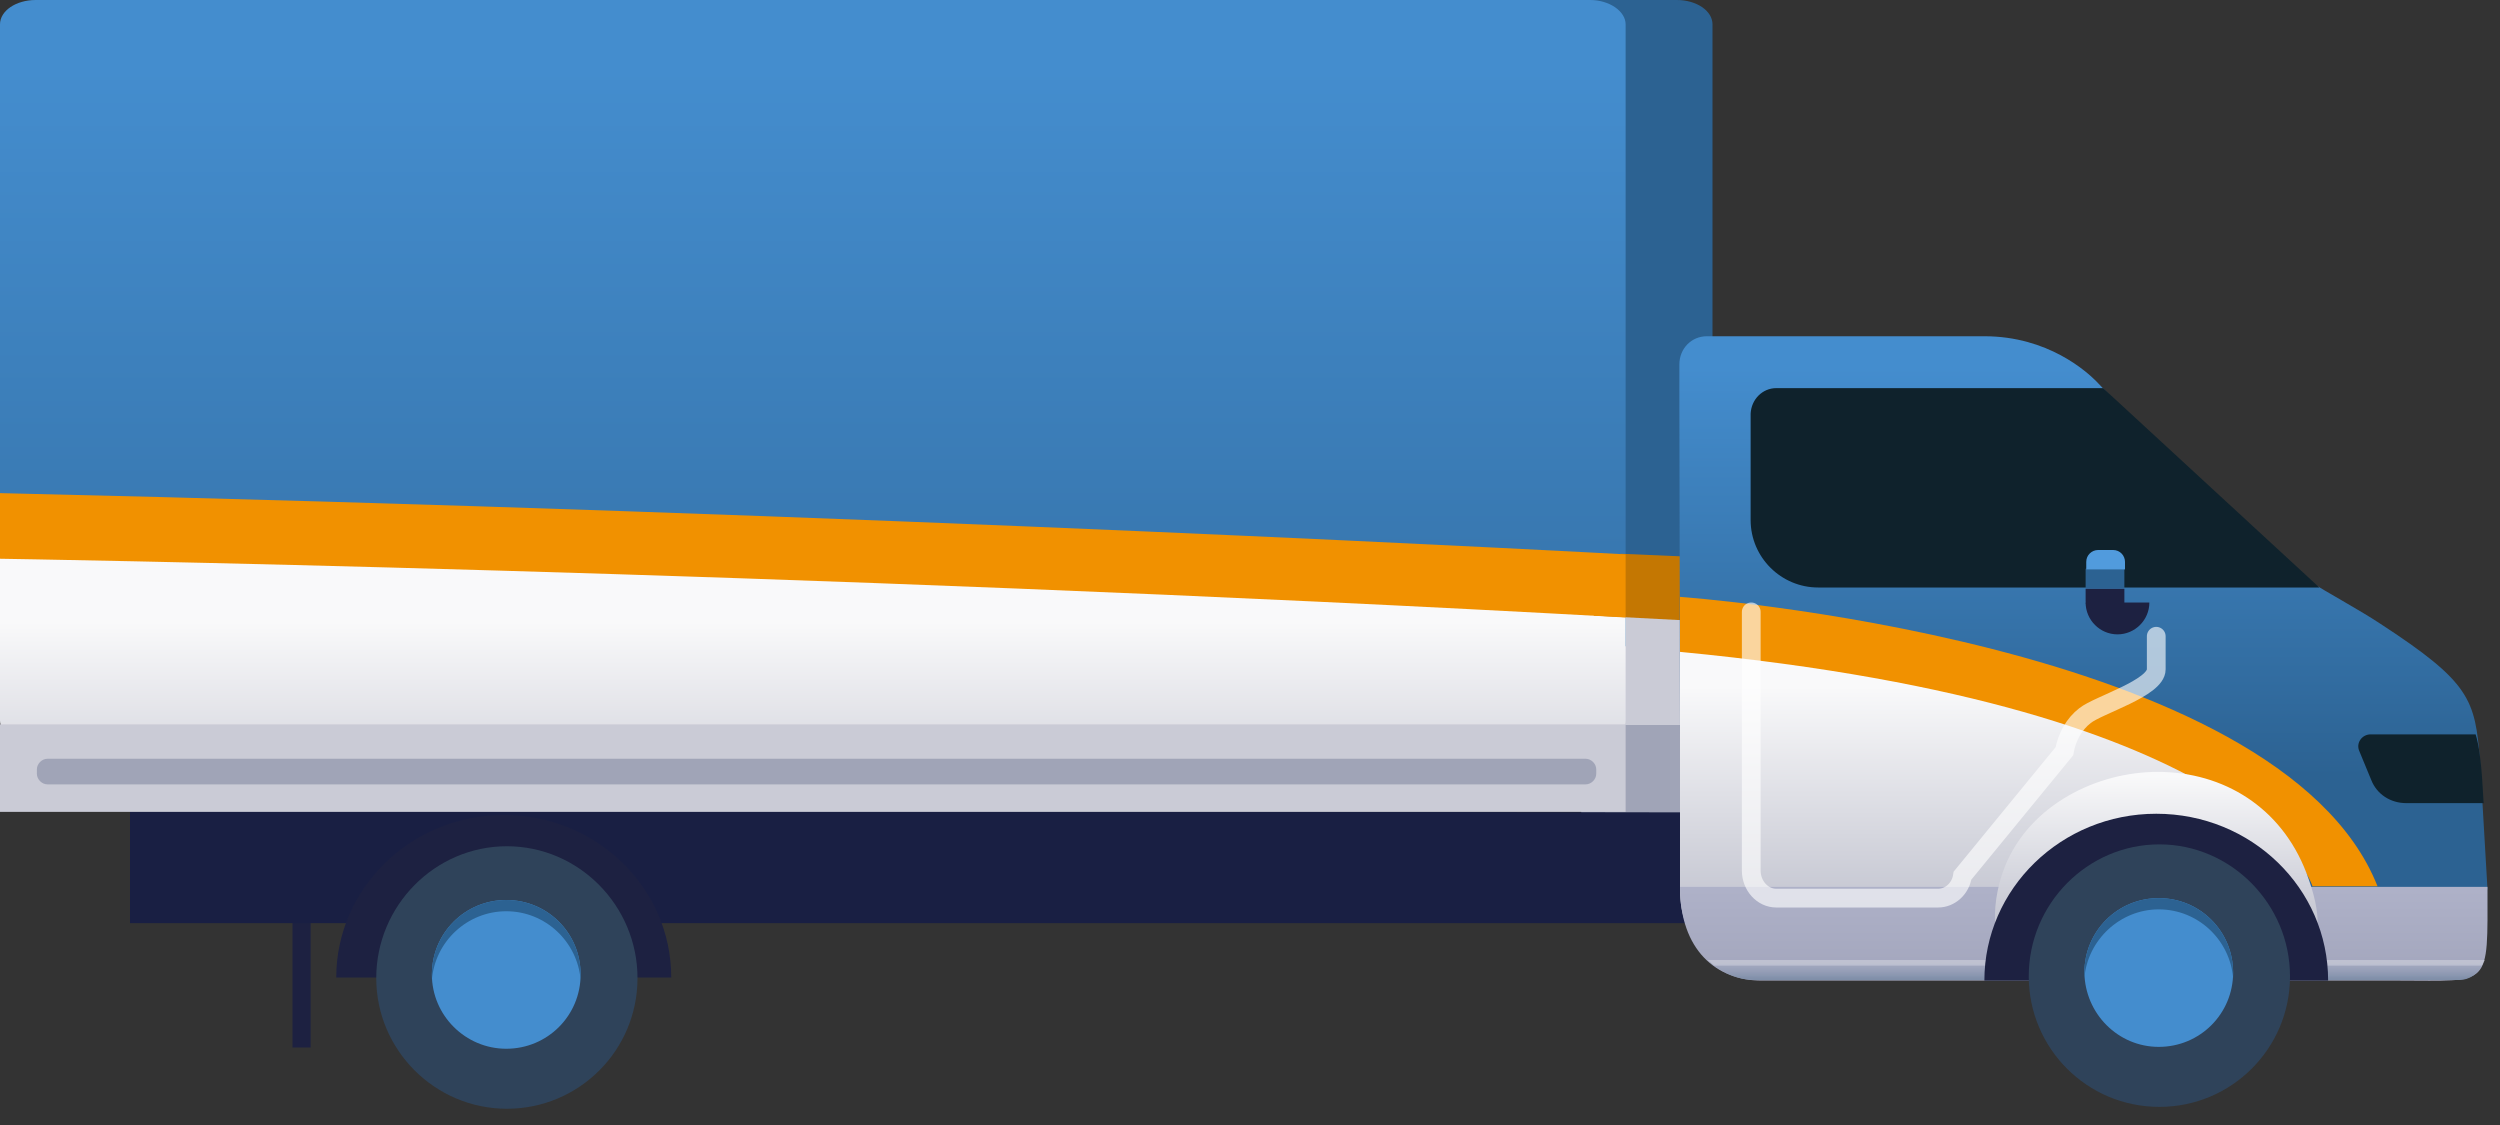 <svg xmlns="http://www.w3.org/2000/svg" width="400" height="180"><rect width="100%" height="100%" fill="#333333" stroke="none"/><style>.st0{fill:#2c6292}.st1{fill:#cacbd6}.st2{fill:#a0a4b7}.st3{fill:#1d2141}.st8{fill:#f19100}.st9{fill:#2f435a}.st10{fill:#448dce}.st16{fill:#0f222c}</style><path d="M274 104.7V3.9c0-2.2-2.6-3.9-5.7-3.9H254l.5 104.7H274z" class="st0"/><path d="M256.5 116.8H271V98h-14.5v18.8z" class="st1"/><path d="M274 116h-21v15h21v-15z" class="st2"/><path d="M49.7 139.8h-2.9v27.8h2.9v-27.8z" class="st3"/><path d="m285 130-264.2-.4v18.1H285V130z" style="fill:#191f43"/><linearGradient id="SVGID_1_" x1="130.075" x2="130.075" y1="170.961" y2="13.342" gradientTransform="matrix(1 0 0 -1 0 182)" gradientUnits="userSpaceOnUse"><stop offset="0" style="stop-color:#448dce"/><stop offset="1" style="stop-color:#2c6292"/></linearGradient><path d="M260.1 103.4V3.9c0-2.1-2.6-3.9-5.7-3.9H5.7C2.6 0 0 1.7 0 3.9v99.5h260.1z" style="fill:url(#SVGID_1_)"/><linearGradient id="SVGID_2_" x1="130.075" x2="130.075" y1="82.426" y2="14.325" gradientTransform="matrix(1 0 0 -1 0 182)" gradientUnits="userSpaceOnUse"><stop offset="0" style="stop-color:#f9f9fa"/><stop offset="1" style="stop-color:#9396ab"/></linearGradient><path d="M4.9 118.6h250.3c2.7 0 4.9-1.5 4.9-3.3V94.6L0 88.4v26.9c0 1.8 2.2 3.3 4.9 3.3z" style="fill:url(#SVGID_2_)"/><path d="m259.3 88.6-4.3 9.9 25 1.3V89.5l-20.7-.9z" style="fill:#c47702"/><path d="M260.1 115.9H0v14h260.1v-14z" class="st1"/><path d="M253.7 125.5H7.6c-.9 0-1.7-.8-1.7-1.7v-.7c0-.9.8-1.7 1.7-1.7h246.1c.9 0 1.7.8 1.7 1.7v.7c0 .9-.8 1.7-1.7 1.7z" class="st2"/><path d="M0 89.4s125.5 1.9 260.1 9.4V88.7S140 82.1 0 78.9v10.5z" class="st8"/><path d="M53.8 156.4c0-14.3 12-26 26.8-26s26.8 11.6 26.8 26" class="st3"/><path d="M102 156.5c0 11.6-9.4 20.9-20.9 20.9s-20.9-9.4-20.9-20.9c0-11.6 9.4-21.1 20.9-21.1s20.9 9.5 20.9 21.1z" class="st9"/><path d="M81 167.8c6.6 0 11.9-5.3 11.9-11.9 0-6.6-5.3-11.9-11.9-11.9s-11.9 5.3-11.9 11.9c0 6.6 5.4 11.9 11.9 11.9z" class="st10"/><path d="M81 145.8c6.3 0 11.4 4.9 11.9 11v-.9c0-6.6-5.3-11.9-11.9-11.9-6.6 0-11.9 5.3-11.9 11.9v.9c.5-6.2 5.7-11 11.9-11z" class="st0"/><linearGradient id="SVGID_3_" x1="333.373" x2="333.373" y1="123.175" y2="57.916" gradientTransform="matrix(1 0 0 -1 0 182)" gradientUnits="userSpaceOnUse"><stop offset="0" style="stop-color:#448dce"/><stop offset="1" style="stop-color:#2c6292"/></linearGradient><path d="M268.8 117.5c59.9 1.5 103.6 26.2 103.6 26.2l25.6-1.4-1.2-20.6c-.8-9.8-1.5-12.5-16.1-22-6.2-4.1-17.7-9.5-24.7-16.8-10-10.6-19-20.3-20.6-21.9-1.5-1.5-7.7-7.2-17.9-7.2h-44.4c-2.5 0-4.4 2-4.4 4.5v6.5" style="fill:url(#SVGID_3_)"/><linearGradient id="SVGID_4_" x1="333.401" x2="333.401" y1="72.138" y2="4.417" gradientTransform="matrix(1 0 0 -1 0 182)" gradientUnits="userSpaceOnUse"><stop offset="0" style="stop-color:#f9f9fa"/><stop offset="1" style="stop-color:#9396ab"/></linearGradient><path d="M268.8 142.5c0 7.9 5.8 14.3 12.9 14.3h105.4c5.2 0 5.9-9.3 10.8-14.4l-28 1.4-16-17-10-9.2v-.1l-75.1-18.4v43.4z" style="fill:url(#SVGID_4_)"/><linearGradient id="SVGID_5_" x1="333.419" x2="333.419" y1="-8.158" y2="47.181" gradientTransform="matrix(1 0 0 -1 0 182)" gradientUnits="userSpaceOnUse"><stop offset="0" style="stop-color:#888ba1"/><stop offset="1" style="stop-color:#b4b7ce"/></linearGradient><path d="M268.8 141.9c0 10.1 5.8 15 13.1 15h101.9c14.9 0 14.2 1.3 14.2-15H268.8z" style="fill:url(#SVGID_5_)"/><linearGradient id="SVGID_6_" x1="335.499" x2="335.499" y1="25.427" y2="29.408" gradientTransform="matrix(1 0 0 -1 0 182)" gradientUnits="userSpaceOnUse"><stop offset="0" style="stop-color:#808fa9"/><stop offset="1" style="stop-color:#b4b7ce;stop-opacity:0"/></linearGradient><path d="M397.3 154.1H273.7s3 2.7 7 2.7h112.8c1.6 0 3.1-1 3.8-2.7z" style="fill:url(#SVGID_6_)"/><path d="M397.1 154.5H274.3l-1.1-.9h124.4l-.5.9z" style="opacity:.33;fill:#f2f2f5"/><path d="M396.1 117.5h-16.8c-1.4 0-2.4 1.4-1.8 2.7l1.9 4.6c.9 2.3 3.1 3.7 5.6 3.7h12.4c-.1.1-.2-7.6-1.3-11zM284.2 62.1h52.3L371.1 94h-80.2c-5.9 0-10.8-4.8-10.8-10.8v-17c.1-2.3 1.9-4.1 4.1-4.1z" class="st16"/><path d="M337.9 100.3c1.1 0 2-.9 2-2v-4.1h-6.2v2c.1 2.2 1.9 4.1 4.2 4.1z" class="st3"/><path d="M333.7 94.1h6.2V91h-6.2v3.1z" class="st0"/><path d="M333.8 91.1h6.2v-1.2c0-1-.8-1.9-1.9-1.9h-2.4c-1 0-1.9.8-1.9 1.9v1.2z" style="fill:#519bdd"/><path d="M343.9 96.4c0 2.8-2.3 5.1-5.1 5.1s-5.1-2.3-5.1-5.1" class="st3"/><path d="M268.8 95.5s96 6.8 111.6 46.3H370s-8.4-28.6-101.2-37.5v-8.8z" class="st8"/><linearGradient id="SVGID_7_" x1="345.023" x2="345.023" y1="57.823" y2="13.193" gradientTransform="matrix(1 0 0 -1 0 182)" gradientUnits="userSpaceOnUse"><stop offset="0" style="stop-color:#f9f9fa"/><stop offset="1" style="stop-color:#9396ab"/></linearGradient><path d="M369 139.6c-4-10.4-13.2-16.1-23.8-16.1-9.6 0-20.4 5.2-24.4 15.1-2.7 6.7-2 14.9 2 14.9 9 0 43.3.2 43.3.2s8.3 0 2.9-14.1z" style="fill:url(#SVGID_7_)"/><path d="M280.2 97.9v41.4c0 2.4 1.8 4.4 4 4.4h25.9c1.9 0 3.6-1.5 3.9-3.6l16.3-19.9c.4-2.3 1.6-4.4 3.3-5.7 2.1-1.7 11.4-4.4 11.4-7.4v-5.3" style="opacity:.62;fill:none;stroke:#fff;stroke-width:3;stroke-linecap:round;stroke-miterlimit:10"/><path d="M317.5 156.9c0-14.7 12.3-26.7 27.5-26.7s27.5 11.9 27.5 26.7" class="st3"/><path d="M366.4 156.2c0 11.6-9.4 20.9-20.9 20.9-11.6 0-20.9-9.4-20.9-20.9 0-11.6 9.4-21.1 20.9-21.1 11.5 0 20.9 9.6 20.9 21.1z" class="st9"/><path d="M345.4 167.5c6.6 0 11.9-5.3 11.9-11.9 0-6.6-5.3-11.9-11.9-11.9-6.6 0-11.9 5.3-11.9 11.9.1 6.6 5.4 11.9 11.9 11.9z" class="st10"/><path d="M345.4 145.5c6.3 0 11.4 4.9 11.9 11v-.9c0-6.6-5.3-11.9-11.9-11.9-6.6 0-11.9 5.3-11.9 11.9v.9c.5-6.1 5.7-11 11.9-11z" class="st0"/></svg>